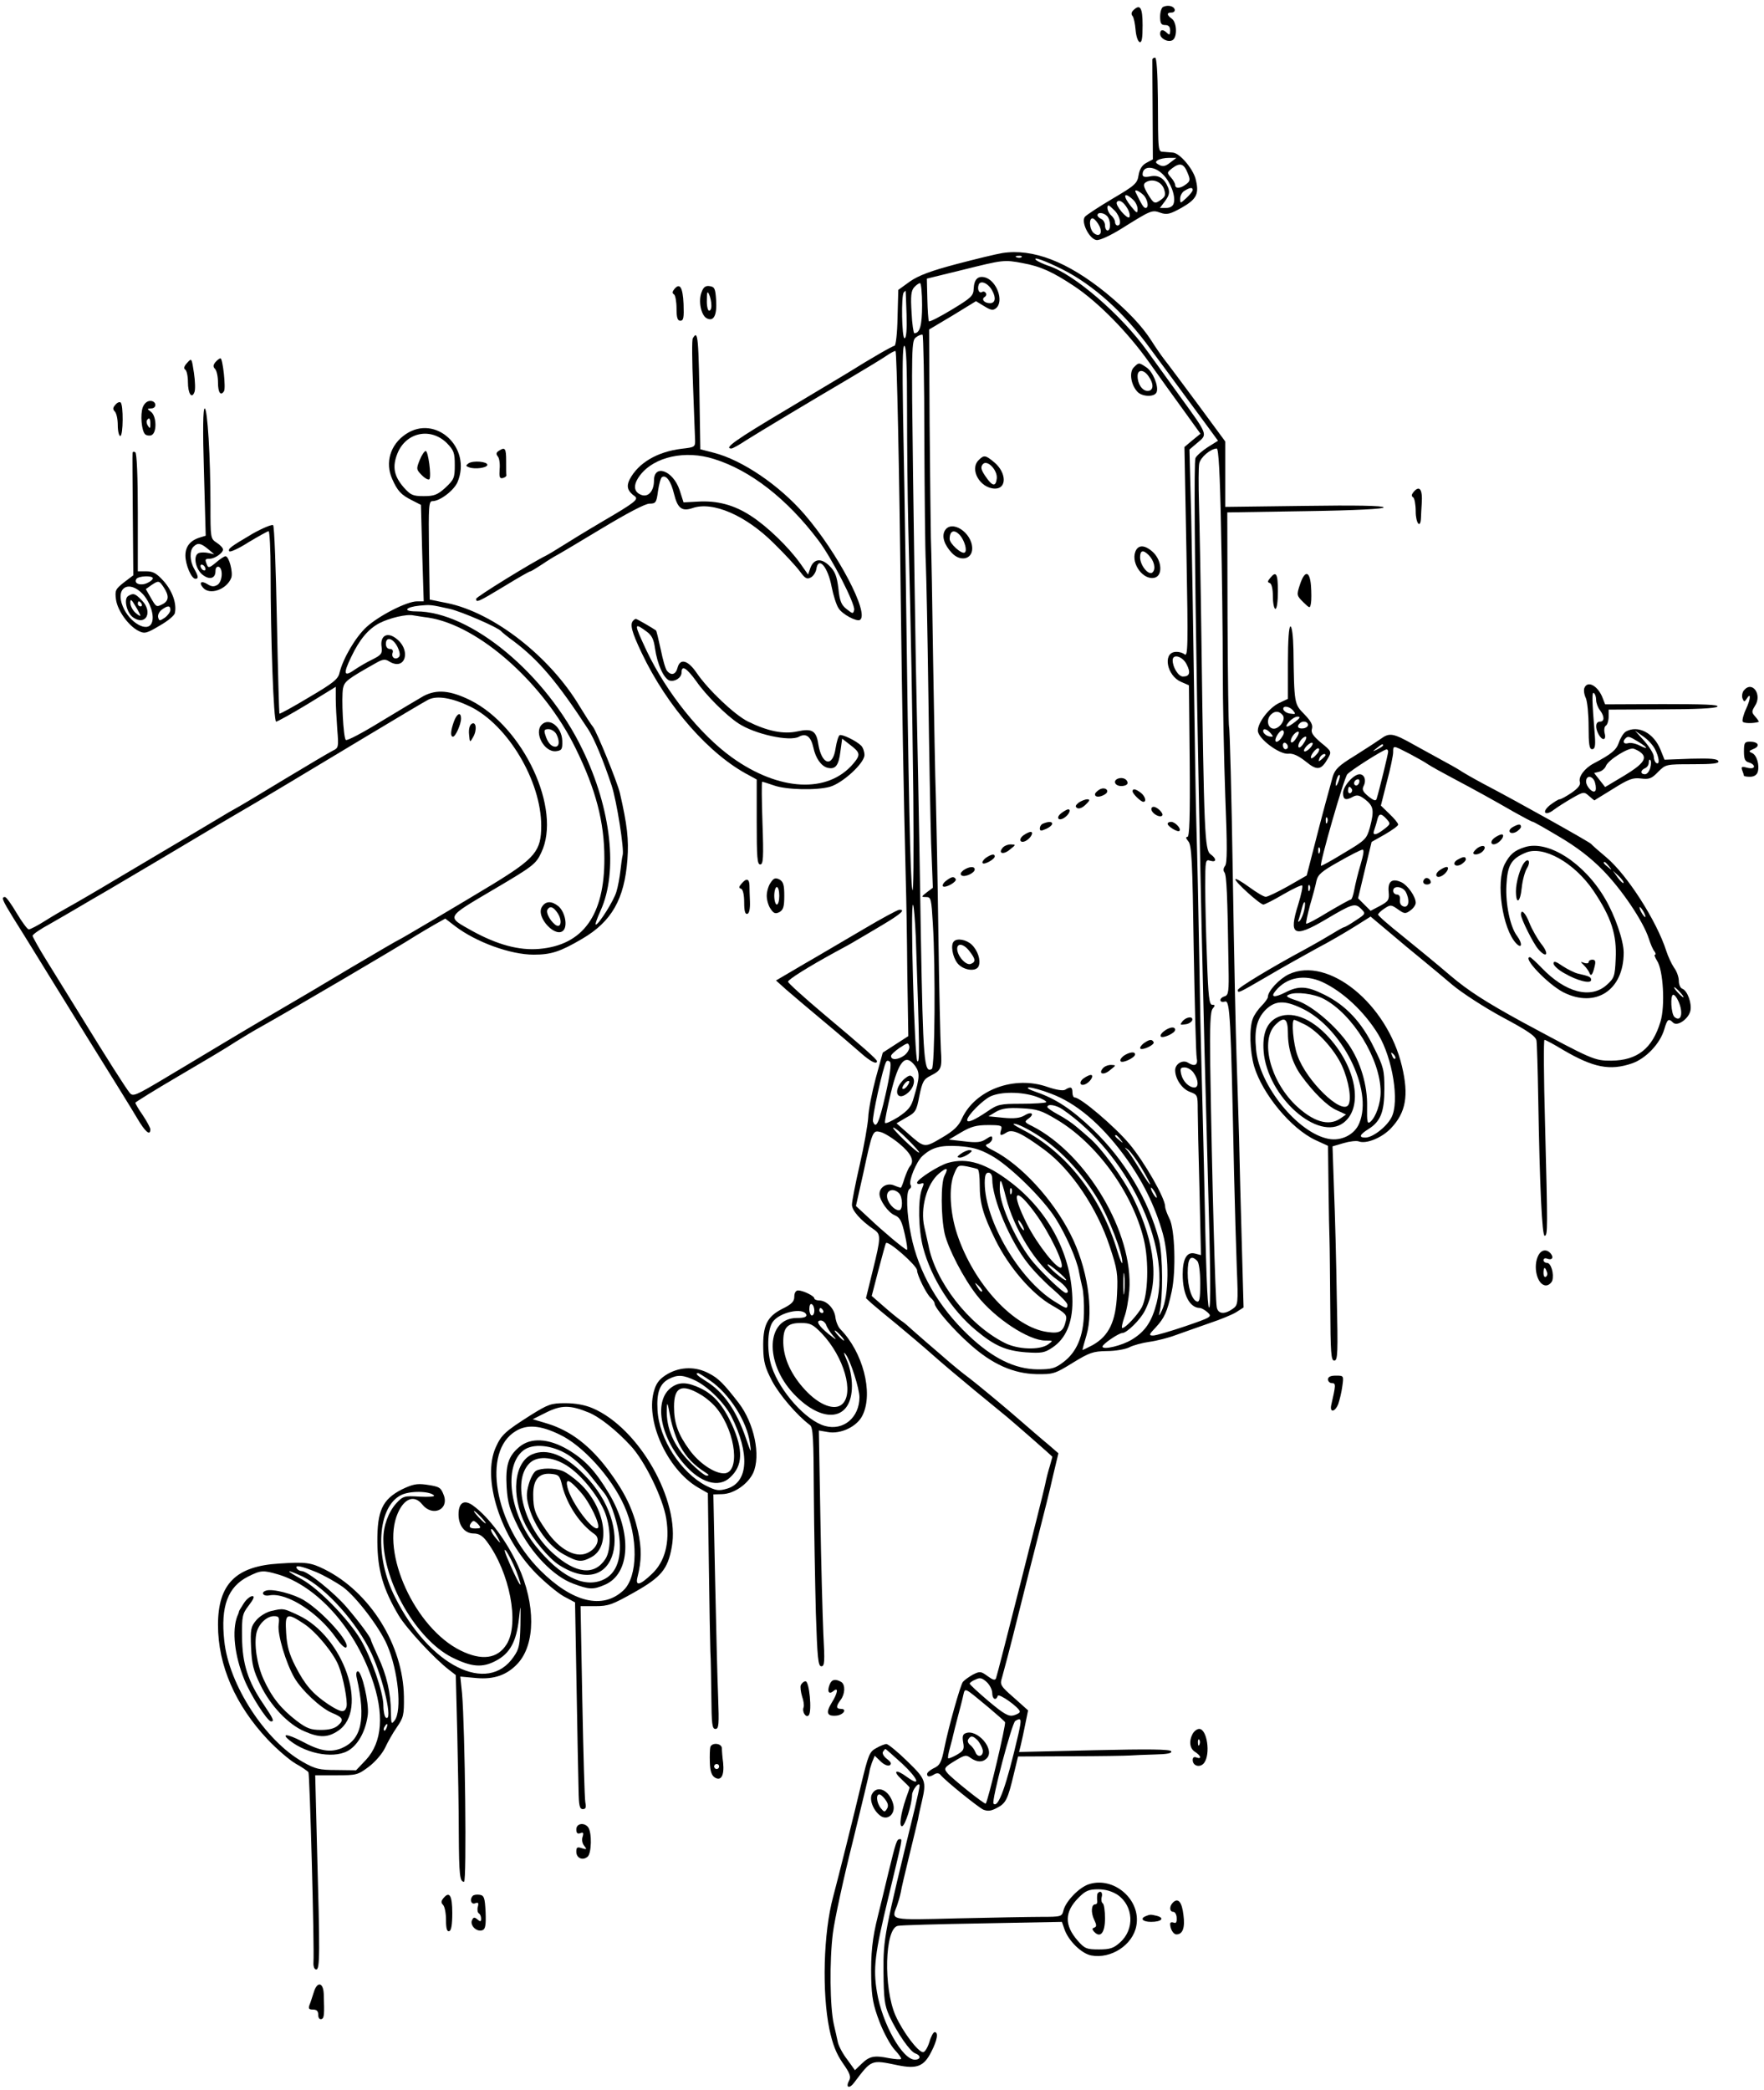 <?xml version="1.0" standalone="no"?>
<!DOCTYPE svg PUBLIC "-//W3C//DTD SVG 20010904//EN"
 "http://www.w3.org/TR/2001/REC-SVG-20010904/DTD/svg10.dtd">
<svg version="1.0" xmlns="http://www.w3.org/2000/svg"
 width="704pt" height="834pt" viewBox="0 0 704 834"
 preserveAspectRatio="xMidYMid meet">
<g transform="translate(0,834) scale(0.1,-0.1)"
fill="#000000" stroke="none">
<path d="M4643 8313 c-7 -2 -13 -20 -13 -39 0 -27 4 -34 20 -34 14 0 20 -7 20
-22 0 -17 -3 -19 -12 -10 -16 16 -28 15 -28 -3 0 -19 32 -36 50 -25 19 12 17
70 -3 85 -21 15 -22 25 -1 25 9 0 14 6 12 13 -5 13 -26 18 -45 10z"/>
<path d="M4522 8298 c-7 -7 -8 -16 -2 -22 5 -6 10 -31 12 -55 2 -25 9 -46 16
-49 9 -3 12 15 12 67 0 72 -10 87 -38 59z"/>
<path d="M4599 8103 c0 -5 0 -96 1 -203 l1 -196 -26 -14 c-17 -9 -27 -25 -31
-49 -5 -33 -14 -41 -104 -94 -54 -32 -104 -65 -110 -72 -17 -20 17 -89 46 -93
12 -2 54 17 99 45 120 75 122 76 156 64 26 -9 38 -6 85 20 61 35 71 56 55 117
-12 41 -63 101 -90 103 -9 1 -25 2 -36 3 -24 1 -23 -6 -24 214 -1 101 -5 162
-11 162 -5 0 -10 -3 -11 -7z m71 -412 c-19 -15 -29 -17 -44 -9 -15 8 -16 12
-5 19 8 5 28 9 44 9 l30 0 -25 -19z m70 -42 c11 -26 10 -32 -6 -44 -23 -18
-44 -19 -44 -3 0 6 -8 20 -17 30 -17 19 -16 20 7 38 30 22 45 17 60 -21z m-97
-7 c30 -31 50 -87 41 -114 -3 -11 -15 -18 -30 -18 l-25 0 21 28 c16 22 19 34
12 53 -15 38 -38 52 -72 45 -21 -4 -30 -2 -30 8 0 36 48 35 83 -2z m2 -55 c8
-24 6 -31 -10 -43 -27 -20 -30 -18 -55 23 -17 29 -18 38 -8 45 26 17 62 4 73
-25z m115 -5 c0 -5 -11 -19 -25 -32 -25 -23 -25 -23 -25 -2 0 11 8 26 18 31
21 13 32 14 32 3z m-198 -19 c18 -16 25 -53 10 -53 -8 0 -16 14 -40 63 -6 13
11 7 30 -10z m-40 -20 c10 -9 18 -26 18 -37 0 -19 -3 -18 -25 9 -36 44 -31 63
7 28z m-22 -36 c8 -14 11 -29 7 -34 -9 -9 -57 48 -50 60 8 13 27 2 43 -26z
m-50 -9 c21 -23 27 -58 10 -58 -5 0 -10 6 -10 14 0 7 -7 19 -15 26 -14 11 -21
40 -10 40 2 0 13 -10 25 -22z m-32 -20 c15 -15 16 -58 2 -58 -5 0 -10 9 -10
20 0 11 -7 23 -15 26 -8 4 -15 10 -15 15 0 13 24 11 38 -3z m-31 -39 c15 -29
1 -48 -22 -29 -18 15 -21 64 -2 58 6 -3 17 -15 24 -29z"/>
<path d="M4000 7330 c-25 -4 -107 -24 -183 -44 -102 -27 -150 -45 -185 -69
l-47 -34 -3 -111 c-1 -62 -7 -112 -12 -112 -7 0 -94 -50 -190 -110 -8 -5 -117
-70 -242 -145 -202 -120 -251 -155 -219 -155 5 0 32 15 59 33 52 33 259 157
422 253 52 31 112 67 133 81 20 14 39 24 41 22 5 -6 15 -468 21 -999 5 -406
11 -754 20 -1115 2 -66 5 -232 6 -370 l4 -250 -51 -33 -51 -33 -28 -102 c-15
-56 -29 -127 -30 -157 -2 -30 -17 -116 -34 -189 -17 -74 -31 -146 -31 -159 0
-23 34 -62 88 -99 28 -19 28 -31 -5 -164 l-27 -110 24 -22 c14 -12 59 -50 100
-83 41 -34 105 -88 141 -120 37 -33 113 -97 170 -144 57 -47 115 -94 128 -105
30 -25 181 -157 181 -159 0 -1 -5 -17 -10 -36 -6 -19 -15 -53 -19 -75 -10 -47
-189 -754 -196 -773 -4 -9 -12 -7 -34 9 -26 19 -30 20 -58 6 -16 -9 -34 -22
-40 -29 -10 -12 -57 -179 -74 -263 -12 -60 -18 -71 -45 -83 -13 -7 -24 -16
-24 -22 0 -12 10 -13 29 -1 10 6 19 5 25 -3 20 -24 148 -127 170 -138 18 -7
31 -6 55 7 35 18 43 33 67 135 l17 70 211 1 c116 0 222 2 236 3 14 1 58 3 98
4 50 1 71 5 66 13 -5 8 -91 9 -307 4 l-300 -7 7 28 c4 16 12 54 18 84 l11 54
-57 51 c-54 47 -56 52 -47 80 5 17 33 122 61 235 28 113 67 266 86 340 19 74
45 177 56 228 l22 92 -38 33 c-21 17 -88 75 -148 127 -61 52 -136 114 -167
138 -31 23 -67 53 -81 65 -14 12 -56 49 -95 82 -38 33 -72 63 -75 66 -3 3 -14
12 -26 20 -11 8 -42 33 -68 56 l-47 41 27 104 c15 56 28 105 30 107 9 11 124
-90 124 -109 0 -19 38 -96 55 -110 8 -7 15 -17 15 -22 0 -18 75 -105 141 -163
89 -80 174 -117 265 -119 67 -1 74 1 145 45 67 41 81 46 136 47 34 0 74 7 90
15 15 8 52 18 81 22 29 4 76 16 105 27 29 10 89 32 133 47 45 15 94 35 109 45
l28 18 -7 252 c-4 138 -9 330 -11 426 -3 96 -7 240 -10 320 -3 80 -10 408 -15
728 -5 321 -12 587 -15 591 -2 4 -5 199 -6 432 l-1 424 314 5 c201 3 312 9
310 15 -1 7 -112 9 -317 6 l-315 -4 0 131 0 130 -109 148 c-61 82 -121 163
-134 179 -13 17 -36 50 -51 74 -38 60 -98 123 -182 192 -154 125 -292 178
-414 159z m77 -16 c-3 -3 -12 -4 -19 -1 -8 3 -5 6 6 6 11 1 17 -2 13 -5z m163
-49 c123 -62 246 -172 351 -317 41 -55 101 -137 134 -182 33 -45 77 -104 98
-133 l38 -52 -40 -25 c-22 -14 -45 -34 -50 -44 -13 -25 14 -1610 49 -2849 11
-385 13 -549 5 -541 -7 7 -12 150 -20 553 -4 165 -8 350 -10 410 -2 61 -6 259
-9 440 -3 182 -8 411 -11 510 -3 99 -7 360 -10 580 -3 220 -8 519 -11 666 l-7
265 33 28 c40 33 41 30 -70 183 -41 57 -100 138 -130 180 -104 146 -295 311
-398 343 -20 7 -41 17 -47 22 -16 16 33 -1 105 -37z m-159 25 c72 -13 120 -35
206 -92 96 -64 214 -184 299 -304 39 -55 101 -141 138 -192 l67 -93 -32 -26
-32 -27 8 -420 c7 -380 6 -419 -8 -407 -9 7 -26 11 -39 9 -48 -7 -30 -95 25
-119 l32 -14 3 -302 c2 -226 -1 -303 -9 -303 -8 0 -6 -6 3 -17 14 -15 17 -78
22 -428 4 -225 9 -422 12 -437 6 -29 -8 -36 -35 -19 -21 13 -51 -5 -51 -30 0
-35 28 -76 60 -87 29 -11 30 -13 30 -69 0 -32 3 -176 7 -320 l6 -262 -23 6
c-33 9 -50 -20 -50 -83 0 -79 27 -133 68 -134 7 0 21 -8 32 -18 18 -17 15 -19
-90 -55 -59 -20 -117 -37 -128 -37 -18 0 -17 4 10 32 35 38 46 61 64 143 18
82 13 250 -9 292 -9 18 -17 39 -17 48 0 33 -82 177 -143 250 -58 69 -194 185
-218 185 -5 0 -9 9 -9 20 0 22 -7 25 -29 11 -8 -5 -35 -1 -70 11 -133 47 -289
-11 -342 -126 -13 -30 -33 -49 -81 -77 -70 -41 -68 -41 -137 20 l-43 38 39 23
c37 20 41 27 52 86 12 57 17 67 45 81 43 22 46 29 41 103 -2 36 -7 245 -10
465 -3 220 -8 463 -10 540 -3 77 -7 325 -11 550 -3 226 -7 446 -9 490 -1 44
-3 249 -5 455 l-2 375 94 56 93 57 33 -20 c26 -16 35 -18 47 -8 33 27 3 110
-44 123 -28 7 -43 -7 -45 -44 -1 -30 -9 -37 -88 -85 -48 -29 -89 -50 -91 -46
-2 4 -5 44 -6 88 l-2 82 143 35 c161 40 165 41 239 27z m-121 -110 c16 -29 12
-50 -9 -50 -23 0 -36 16 -21 25 6 4 8 11 4 16 -3 5 -9 7 -14 4 -12 -8 -21 10
-14 29 7 19 38 6 54 -24z m-280 -58 c0 -81 -9 -112 -31 -112 -3 0 -9 37 -11
83 -4 65 -2 86 10 100 8 9 19 17 24 17 4 0 8 -40 8 -88z m-62 -37 c2 -60 -1
-95 -8 -95 -11 0 -14 172 -3 183 3 4 7 7 7 7 1 0 2 -43 4 -95z m71 -493 c1
-224 3 -450 6 -502 2 -52 7 -284 10 -515 3 -231 8 -500 11 -599 l7 -179 -24
-18 c-23 -18 -23 -19 -3 -19 20 0 21 -7 27 -107 11 -178 8 -571 -4 -579 -31
-19 -35 31 -44 536 -7 455 -15 850 -20 1085 -2 110 -7 444 -11 743 -7 524 -6
543 12 556 10 8 22 12 26 10 3 -2 7 -187 7 -412z m-69 116 c0 -139 2 -352 5
-473 12 -477 15 -666 20 -1070 2 -240 1 -401 -4 -375 -8 43 -15 373 -26 1240
-3 212 -8 508 -11 658 -3 188 -2 272 5 272 8 0 11 -82 11 -252z m1253 -475 c4
-174 7 -427 7 -562 0 -135 5 -365 10 -509 8 -200 8 -267 -1 -278 -7 -9 -8 -19
-2 -26 8 -12 12 -86 16 -376 2 -99 0 -113 -15 -118 -24 -7 -23 -28 1 -21 20 5
23 -57 36 -683 3 -129 8 -301 11 -381 6 -145 5 -147 -17 -163 -33 -23 -58 -20
-63 7 -6 30 -19 519 -26 964 -2 160 0 216 10 228 10 12 10 15 -2 15 -12 0 -16
32 -21 182 -4 99 -7 230 -7 290 0 105 1 109 20 103 26 -8 26 8 1 26 -23 16
-26 89 -36 844 -3 237 -8 488 -10 559 -2 71 -2 141 1 156 5 25 45 59 70 60 7
0 13 -99 17 -317z m-138 -543 c18 -34 13 -50 -14 -50 -18 0 -41 37 -41 65 0
27 39 16 55 -15z m-1080 -1091 c15 -434 16 -504 6 -494 -11 11 -29 634 -17
624 3 -3 8 -62 11 -130z m-46 -471 c-25 -18 -52 -20 -53 -3 -1 5 15 20 34 33
32 21 35 22 39 6 2 -10 -7 -26 -20 -36z m-75 -157 c-26 -114 -38 -139 -50
-107 -5 13 40 219 53 239 3 5 9 5 15 -1 6 -6 0 -52 -18 -131z m119 114 c18
-26 18 -45 -6 -125 -10 -37 -22 -51 -62 -78 -28 -17 -51 -28 -53 -23 -2 5 9
58 23 118 32 132 59 161 98 108z m1111 -27 c19 -27 21 -58 3 -58 -22 0 -46 24
-53 53 -5 23 -3 27 14 27 12 0 28 -10 36 -22z m-569 -83 c99 -37 196 -118 289
-243 75 -101 126 -205 157 -316 26 -96 24 -247 -4 -306 -10 -21 -14 -25 -10
-10 15 56 14 229 -1 290 -41 159 -138 321 -264 442 -85 81 -148 123 -227 150
-29 10 -41 17 -28 18 13 0 52 -11 88 -25z m-61 -11 c26 -9 44 -19 41 -23 -4
-3 -48 -6 -98 -6 -86 0 -95 -2 -137 -31 -52 -35 -80 -47 -80 -34 0 18 63 81
94 95 43 19 123 18 180 -1z m106 -51 c258 -177 435 -541 376 -773 -19 -74 -45
-113 -97 -145 -39 -25 -119 -44 -119 -29 0 10 65 54 79 54 18 0 72 53 90 89
58 113 42 269 -45 447 -41 83 -130 205 -179 245 -11 10 -33 29 -50 43 -16 14
-49 36 -72 48 -24 13 -43 26 -43 30 0 14 35 8 60 -9z m-23 -41 c159 -94 303
-292 348 -479 21 -88 17 -221 -8 -270 -17 -31 -65 -83 -78 -83 -4 0 0 19 8 43
9 23 17 71 20 107 17 228 -169 543 -386 655 -33 16 -34 18 -16 31 26 19 11 30
-17 12 -17 -10 -40 -13 -83 -9 l-60 6 30 18 c23 13 46 17 102 14 62 -3 80 -9
140 -45z m-64 -70 c86 -57 168 -147 229 -249 44 -74 99 -216 97 -252 0 -9 -9
11 -19 44 -65 218 -204 397 -378 486 -38 20 -47 27 -27 23 17 -4 61 -27 98
-52z m-158 28 c-7 -23 -2 -25 23 -9 23 14 60 -3 152 -71 105 -78 209 -232 259
-385 30 -90 33 -109 29 -190 -5 -109 -32 -166 -97 -203 -23 -12 -41 -21 -41
-19 0 2 7 28 16 58 30 101 3 273 -64 404 -71 140 -198 277 -307 333 -32 16
-37 22 -22 27 9 4 17 14 17 21 0 12 -4 12 -25 -2 -19 -13 -37 -15 -86 -9 l-62
7 49 29 c39 23 61 29 107 29 54 0 58 -2 52 -20z m-370 -40 c27 -27 47 -50 43
-50 -10 0 -113 99 -103 100 6 0 33 -22 60 -50z m-35 -15 c47 -39 61 -69 41
-90 -5 -6 -14 -27 -21 -47 -6 -21 -13 -38 -15 -38 -2 0 -15 4 -29 10 -27 10
-56 -8 -56 -35 0 -25 35 -75 61 -85 21 -9 28 -23 40 -76 8 -35 12 -63 8 -62
-13 5 -94 73 -148 124 l-55 51 29 129 c37 173 38 174 70 166 15 -4 49 -25 75
-47z m881 18 c13 -16 12 -17 -3 -4 -17 13 -22 21 -14 21 2 0 10 -8 17 -17z
m-516 -64 c72 -39 207 -171 258 -252 40 -63 85 -164 93 -212 3 -16 9 -44 13
-61 5 -17 8 -64 7 -105 -2 -92 -29 -155 -82 -195 -33 -25 -46 -29 -103 -29
-91 1 -179 44 -276 136 -120 114 -199 251 -229 399 -18 86 -21 176 -6 185 6 4
8 11 4 16 -9 15 23 93 47 115 38 35 72 44 144 40 55 -4 83 -11 130 -37z m600
-49 c19 -32 35 -62 35 -66 0 -5 -16 18 -36 51 -20 33 -43 69 -52 80 -16 18
-16 19 1 6 9 -7 33 -39 52 -71z m55 -100 c6 -11 8 -20 6 -20 -3 0 -10 9 -16
20 -6 11 -8 20 -6 20 3 0 10 -9 16 -20z m-1022 -2 c15 -15 16 -68 0 -68 -20 0
-48 32 -48 57 0 25 27 32 48 11z m1190 -270 c7 -7 12 -43 12 -90 0 -63 -3 -76
-14 -72 -20 8 -36 58 -36 114 0 59 12 74 38 48z m-291 -125 c-2 -21 -4 -6 -4
32 0 39 2 55 4 38 2 -18 2 -50 0 -70z m-527 -1600 c0 -24 15 -32 22 -11 4 12
88 -48 88 -63 0 -5 -11 -11 -25 -15 -20 -5 -38 5 -100 57 -41 35 -75 66 -75
70 0 3 10 11 23 16 18 9 26 7 45 -10 12 -11 22 -31 22 -44z m-15 -57 c33 -28
63 -54 66 -59 5 -7 -67 -312 -77 -325 -3 -5 -135 100 -153 122 -16 19 -13 23
39 54 31 18 37 19 54 6 26 -18 50 -18 66 1 30 36 -41 116 -86 98 -12 -4 -14
-14 -10 -37 5 -27 2 -33 -25 -49 -18 -10 -33 -16 -35 -14 -2 2 1 20 7 41 6 21
12 46 14 55 2 9 10 41 18 71 8 30 18 68 21 83 8 33 2 35 101 -47z m119 -108
c-48 -207 -80 -296 -99 -276 -9 9 73 321 87 330 25 15 26 8 12 -54z m-161 -25
c8 -10 17 -27 19 -37 4 -25 -20 -33 -29 -9 -4 10 -13 23 -21 29 -8 6 -12 16
-8 22 10 17 20 15 39 -5z"/>
<path d="M4525 6874 c-19 -19 -12 -68 13 -96 18 -22 70 -24 78 -3 9 23 -15 82
-41 99 -30 20 -30 20 -50 0z m59 -36 c22 -31 20 -58 -4 -58 -21 0 -40 27 -40
59 0 28 25 27 44 -1z"/>
<path d="M3906 6504 c-38 -37 5 -113 65 -114 48 0 46 64 -3 105 -35 29 -41 30
-62 9z m72 -74 c-4 -34 -18 -31 -45 9 -18 26 -20 37 -11 48 17 21 60 -23 56
-57z"/>
<path d="M3770 6221 c-12 -23 -1 -56 29 -88 34 -36 81 -25 81 18 0 64 -84 118
-110 70z m62 -18 c18 -22 29 -61 18 -68 -12 -8 -60 35 -60 54 0 34 19 40 42
14z"/>
<path d="M4531 6138 c-18 -49 34 -117 79 -103 30 10 27 65 -6 99 -33 32 -62
34 -73 4z m53 -13 c22 -22 30 -55 16 -69 -15 -15 -50 27 -50 60 0 28 12 31 34
9z"/>
<path d="M4463 5233 c-23 -8 -14 -30 12 -30 14 0 25 5 25 12 0 15 -19 24 -37
18z"/>
<path d="M4388 5189 c-10 -6 -18 -14 -18 -19 0 -13 21 -12 40 0 22 14 0 32
-22 19z"/>
<path d="M4520 5182 c0 -10 33 -42 43 -42 14 0 7 23 -10 36 -21 16 -33 18 -33
6z"/>
<path d="M4305 5137 c-13 -11 -15 -16 -6 -22 8 -4 21 1 34 14 17 16 18 21 6
21 -8 0 -23 -6 -34 -13z"/>
<path d="M4596 5106 c6 -16 34 -30 42 -21 8 7 -19 35 -34 35 -7 0 -11 -6 -8
-14z"/>
<path d="M4236 5095 c-23 -17 -13 -34 11 -19 19 12 29 34 16 34 -4 0 -17 -7
-27 -15z"/>
<path d="M4163 5053 c-7 -2 -13 -11 -13 -19 0 -11 5 -11 25 -2 39 18 28 38
-12 21z"/>
<path d="M4660 5052 c0 -10 41 -35 47 -28 9 8 -17 36 -33 36 -8 0 -14 -3 -14
-8z"/>
<path d="M4084 5006 c-22 -17 -11 -35 13 -20 19 12 29 34 16 34 -5 0 -18 -6
-29 -14z"/>
<path d="M4001 4956 c-19 -23 5 -28 30 -6 24 19 24 19 3 20 -12 0 -27 -6 -33
-14z"/>
<path d="M3934 4916 c-10 -8 -16 -17 -12 -21 7 -7 48 16 48 27 0 12 -14 9 -36
-6z"/>
<path d="M3845 4867 c-12 -10 -14 -16 -7 -21 13 -8 52 10 52 24 0 14 -23 12
-45 -3z"/>
<path d="M3776 4825 c-11 -8 -16 -18 -13 -22 9 -9 58 18 51 29 -7 11 -16 10
-38 -7z"/>
<path d="M3807 4583 c-14 -13 -6 -61 14 -87 23 -29 76 -36 85 -11 9 23 -4 62
-28 85 -21 20 -58 27 -71 13z m62 -39 c25 -32 26 -43 5 -51 -19 -7 -53 31 -54
60 0 25 26 21 49 -9z"/>
<path d="M4719 4264 c-11 -14 -10 -15 11 -12 13 1 25 9 28 16 5 17 -23 15 -39
-4z"/>
<path d="M4646 4225 c-11 -8 -17 -18 -13 -22 9 -8 57 14 57 27 0 14 -22 12
-44 -5z"/>
<path d="M4564 4176 c-10 -8 -16 -17 -13 -21 9 -8 59 16 53 26 -7 13 -17 11
-40 -5z"/>
<path d="M4484 4126 c-10 -8 -16 -18 -11 -22 8 -8 57 15 57 28 0 13 -24 9 -46
-6z"/>
<path d="M4401 4076 c-19 -23 5 -28 30 -6 24 19 24 19 3 20 -12 0 -27 -6 -33
-14z"/>
<path d="M4324 4036 c-22 -17 -11 -35 13 -20 19 12 29 34 16 34 -5 0 -18 -6
-29 -14z"/>
<path d="M3602 4027 c-41 -44 -19 -86 24 -46 25 23 29 59 8 66 -5 2 -20 -7
-32 -20z m18 -22 c-7 -9 -15 -13 -18 -10 -3 2 1 11 8 20 7 9 15 13 18 10 3 -2
-1 -11 -8 -20z"/>
<path d="M3834 3735 c-15 -11 -16 -14 -3 -15 8 0 24 7 35 15 15 11 16 14 3 15
-8 0 -24 -7 -35 -15z"/>
<path d="M3783 3699 c-38 -11 -123 -66 -123 -79 0 -5 7 -7 15 -4 13 5 14 2 4
-22 -16 -43 -14 -161 5 -233 33 -123 113 -249 212 -331 73 -61 119 -81 199
-87 62 -4 74 -2 105 19 53 35 80 98 80 183 -1 182 -91 357 -244 475 -101 78
-176 101 -253 79z m119 -25 c5 -3 8 -31 8 -62 0 -74 13 -119 62 -219 54 -110
147 -218 227 -263 54 -31 60 -38 55 -60 -10 -44 -24 -53 -73 -46 -135 18 -295
192 -361 390 -29 87 -34 188 -13 239 15 37 17 38 52 32 20 -4 39 -9 43 -11z
m-132 -25 c-16 -28 -15 -164 0 -232 14 -60 76 -180 129 -247 71 -91 206 -180
273 -180 32 0 32 0 10 -16 -34 -23 -121 -20 -173 7 -143 72 -277 245 -304 391
-3 13 -10 44 -16 71 -17 74 9 172 59 214 31 26 38 23 22 -8z m190 -15 c0 -78
70 -245 142 -336 24 -31 70 -78 101 -104 31 -27 57 -54 57 -61 0 -18 -4 -17
-53 14 -140 88 -276 320 -277 471 0 31 4 42 15 42 9 0 15 -10 15 -26z m55 -74
c32 -126 122 -270 205 -328 34 -23 53 -52 34 -52 -11 0 -86 71 -130 122 -64
76 -134 227 -134 291 0 52 5 46 25 -33z m22 18 c-3 -8 -6 -5 -6 6 -1 11 2 17
5 13 3 -3 4 -12 1 -19z m96 -82 c56 -77 116 -201 103 -214 -14 -13 -96 91
-137 172 -67 134 -49 156 34 42z m-53 -46 c6 -11 8 -20 6 -20 -3 0 -10 9 -16
20 -6 11 -8 20 -6 20 3 0 10 -9 16 -20z m175 -219 c-6 -5 -73 52 -74 62 -1 5
17 -7 38 -25 22 -18 38 -35 36 -37z m-336 -45 c-3 -3 -11 5 -18 17 -13 21 -12
21 5 5 10 -10 16 -20 13 -22z"/>
<path d="M2691 7186 c-8 -10 -9 -16 -1 -21 5 -3 10 -28 10 -56 0 -37 4 -49 15
-49 13 0 15 12 13 67 -3 67 -15 86 -37 59z"/>
<path d="M2800 7174 c-14 -35 -2 -92 20 -104 28 -15 42 11 38 72 -3 46 -6 53
-25 56 -17 3 -26 -4 -33 -24z m39 -51 c1 -13 -3 -23 -9 -23 -5 0 -10 19 -9 43
0 32 2 37 9 22 5 -11 9 -30 9 -42z"/>
<path d="M2765 6990 c-4 -6 -3 -92 1 -193 4 -100 7 -195 8 -212 1 -29 -1 -30
-54 -36 -97 -12 -172 -56 -207 -122 -14 -28 -9 -47 21 -68 15 -12 -1 -25 -126
-98 -68 -40 -143 -86 -168 -102 -25 -16 -52 -32 -60 -36 -54 -26 -280 -165
-280 -173 0 -16 8 -13 112 50 54 33 101 60 105 60 3 0 24 13 47 28 22 15 48
31 56 35 8 4 89 52 180 107 103 62 175 100 192 100 25 0 28 4 34 50 4 28 11
53 16 56 17 10 36 -17 48 -67 14 -57 31 -71 73 -57 81 29 214 -29 326 -141 43
-42 89 -92 103 -111 22 -30 29 -33 45 -24 10 6 19 21 21 33 8 53 46 9 61 -71
7 -35 19 -73 28 -86 15 -24 72 -54 85 -46 39 25 -89 268 -221 421 -101 117
-249 217 -362 246 l-54 14 -2 124 c-5 332 -7 354 -28 319z m85 -482 c145 -45
291 -159 415 -323 55 -72 148 -255 144 -279 -4 -17 -6 -16 -30 3 -21 16 -28
32 -33 82 -6 49 -13 68 -35 90 -33 33 -63 30 -77 -8 l-9 -26 -31 44 c-48 67
-132 148 -197 190 -67 44 -135 62 -213 57 l-56 -3 -16 50 c-26 77 -102 105
-102 37 0 -40 -21 -66 -48 -58 -34 11 -37 41 -7 80 56 73 180 101 295 64z"/>
<path d="M747 6892 c-12 -13 -15 -22 -8 -27 6 -3 11 -26 11 -50 0 -45 15 -69
26 -40 4 9 3 44 -2 77 -9 59 -9 60 -27 40z"/>
<path d="M860 6895 c-10 -12 -10 -19 -2 -27 7 -7 12 -31 12 -55 0 -40 11 -55
24 -34 8 12 -5 131 -14 131 -4 0 -13 -7 -20 -15z"/>
<path d="M460 6724 c-10 -11 -10 -18 -2 -26 7 -7 12 -31 12 -55 0 -24 5 -43
10 -43 12 0 13 127 1 134 -5 3 -14 -1 -21 -10z"/>
<path d="M570 6715 c-11 -29 -5 -94 9 -108 5 -5 17 -7 25 -4 23 9 21 76 -1 93
-17 13 -17 13 0 14 24 0 22 30 -3 30 -13 0 -24 -10 -30 -25z m30 -67 c0 -18
-2 -20 -9 -8 -6 8 -7 18 -5 22 9 14 14 9 14 -14z"/>
<path d="M814 6456 l7 -254 -23 -7 c-39 -12 -58 -36 -58 -72 0 -37 24 -93 40
-93 13 0 12 10 -5 40 -18 31 -19 72 -3 88 17 17 29 15 58 -9 l25 -21 -23 5
c-13 3 -30 3 -38 0 -23 -8 -16 -57 10 -83 29 -26 56 -21 56 11 0 12 5 19 13
17 18 -7 15 -59 -5 -72 -13 -8 -23 -8 -39 2 -25 16 -37 8 -19 -13 26 -32 95
-8 113 39 8 21 -9 86 -23 86 -5 0 -22 -11 -38 -25 -25 -21 -31 -23 -36 -9 -9
22 -8 24 12 24 20 1 52 23 52 37 0 6 -11 18 -25 27 -25 16 -25 19 -25 149 0
195 -12 387 -23 387 -7 0 -8 -87 -3 -254z m6 -387 c0 -6 -4 -7 -10 -4 -5 3
-10 11 -10 16 0 6 5 7 10 4 6 -3 10 -11 10 -16z"/>
<path d="M1619 6607 c-61 -41 -83 -113 -54 -178 21 -48 36 -64 78 -85 l37 -19
5 -192 6 -193 -27 0 c-40 0 -152 -57 -202 -103 -44 -41 -93 -125 -107 -182 -5
-25 -25 -41 -122 -98 -63 -38 -116 -67 -118 -65 -1 2 -6 170 -10 373 -4 204
-10 374 -15 379 -4 4 -41 -11 -82 -34 -88 -52 -99 -60 -93 -70 3 -5 38 11 77
36 40 24 76 44 80 44 4 0 8 -73 8 -162 0 -263 12 -598 22 -598 5 0 61 31 124
69 l114 70 0 -48 c0 -26 3 -81 6 -122 6 -71 5 -74 -18 -85 -12 -6 -97 -56
-188 -111 -91 -55 -180 -109 -199 -119 -18 -10 -41 -23 -50 -29 -16 -10 -121
-72 -421 -250 -85 -51 -173 -102 -195 -114 -22 -12 -65 -37 -95 -56 -30 -19
-59 -34 -65 -34 -5 -1 -27 29 -48 64 -21 36 -42 65 -47 65 -16 0 -11 -12 34
-85 24 -38 63 -101 87 -140 23 -38 117 -189 207 -335 91 -146 181 -291 199
-322 32 -55 53 -73 53 -45 0 6 -14 32 -30 56 -17 24 -30 47 -30 50 1 3 78 51
172 106 94 55 197 116 228 137 32 20 77 47 101 60 130 73 546 317 619 364 19
12 54 32 76 45 l41 23 39 -30 c84 -64 221 -114 314 -114 70 0 106 12 193 63
118 69 169 158 181 317 6 79 -1 139 -30 265 -10 43 -93 247 -108 265 -7 8 -30
44 -52 80 -119 200 -344 375 -529 413 l-70 14 -3 196 c-2 178 -1 197 14 197
30 0 86 43 100 76 58 138 -88 272 -207 191z m165 -36 c27 -28 31 -38 31 -87 0
-51 -3 -58 -37 -90 -32 -29 -45 -34 -87 -34 -43 0 -52 4 -79 34 -40 46 -47 83
-26 136 34 85 133 106 198 41z m11 -661 c45 -10 193 -74 205 -89 3 -4 25 -22
50 -40 101 -76 175 -164 297 -351 25 -38 62 -128 94 -225 20 -60 51 -256 44
-278 -2 -7 -6 -34 -9 -62 -3 -27 -10 -65 -16 -84 -10 -35 -70 -130 -82 -131
-4 0 5 25 19 56 70 154 43 405 -72 642 -145 302 -446 552 -664 552 -55 0 -44
17 14 23 43 4 43 4 120 -13z m-85 -35 c201 -31 461 -262 588 -523 80 -163 114
-293 114 -437 1 -227 -85 -347 -260 -362 -81 -7 -168 17 -268 72 -103 58 -107
51 84 164 160 94 171 103 192 148 83 172 -70 501 -282 608 -81 40 -135 45
-188 17 -19 -11 -95 -56 -169 -101 -73 -45 -137 -79 -141 -74 -10 10 -18 170
-11 206 6 28 16 36 135 103 23 13 34 14 48 5 68 -43 92 50 23 95 -33 22 -59 4
-52 -39 3 -25 -1 -31 -37 -49 -23 -11 -53 -29 -68 -39 -46 -33 -50 -20 -16 50
33 69 67 110 112 134 41 21 109 37 136 31 8 -1 35 -6 60 -9z m-124 -116 c10
-21 12 -35 6 -41 -14 -14 -32 -1 -25 17 3 9 -1 15 -11 15 -9 0 -16 8 -16 20 0
31 28 24 46 -11z m291 -239 c150 -74 283 -297 283 -476 0 -100 -24 -129 -192
-232 -110 -67 -372 -222 -375 -222 -2 0 -88 -50 -191 -111 -103 -62 -227 -135
-277 -164 -147 -86 -157 -92 -472 -281 -111 -66 -122 -71 -135 -56 -17 21 -89
134 -194 305 -44 71 -105 170 -136 220 -32 51 -57 97 -58 102 0 6 31 27 68 47
37 21 85 49 107 62 22 13 78 46 125 73 82 48 279 165 445 264 44 26 112 66
150 88 81 48 116 69 427 256 128 77 244 146 258 153 35 17 94 7 167 -28z"/>
<path d="M1675 6504 c-14 -35 -14 -38 9 -61 13 -13 27 -20 30 -15 8 13 -5 112
-15 112 -5 0 -16 -16 -24 -36z"/>
<path d="M2162 5448 c-32 -32 10 -111 57 -106 23 3 26 7 25 42 -2 55 -52 94
-82 64z m58 -37 c14 -27 13 -51 -4 -51 -16 0 -31 17 -40 48 -6 18 -3 22 13 22
11 0 25 -9 31 -19z"/>
<path d="M2163 4721 c-27 -42 60 -132 88 -91 14 22 2 72 -22 93 -27 22 -51 22
-66 -2z m63 -26 c20 -31 12 -64 -12 -44 -21 18 -36 48 -29 59 10 16 24 11 41
-15z"/>
<path d="M1811 5459 c-13 -37 -14 -59 -3 -59 10 0 32 50 32 72 0 29 -17 21
-29 -13z"/>
<path d="M1882 5451 c-8 -5 -12 -22 -10 -42 3 -33 3 -34 16 -11 17 29 12 65
-6 53z"/>
<path d="M1991 6541 c-11 -7 -12 -13 -4 -23 6 -7 9 -30 7 -51 -2 -30 0 -38 12
-35 8 2 15 6 15 11 -1 4 -1 30 -1 57 0 51 -4 57 -29 41z"/>
<path d="M529 6533 c-1 -4 0 -116 1 -249 l2 -240 -37 -28 c-34 -27 -37 -32
-32 -69 6 -44 50 -105 90 -125 24 -12 32 -10 84 21 32 18 60 41 61 51 8 38
-11 89 -45 127 -28 31 -42 39 -69 39 l-34 0 0 234 c0 146 -4 237 -10 241 -5 3
-10 3 -11 -2z m81 -501 c0 -5 -11 -14 -23 -19 -26 -12 -54 -2 -43 16 8 13 66
15 66 3z m44 -37 c21 -32 20 -52 -3 -65 -27 -14 -27 -14 -49 24 l-20 35 21 15
c30 20 32 20 51 -9z m-83 -27 c29 -33 46 -85 35 -113 -16 -42 -89 -1 -116 65
-31 75 25 108 81 48z m109 -62 c0 -8 -10 -22 -22 -31 -21 -14 -23 -14 -27 2
-2 9 5 23 15 30 23 17 34 17 34 -1z"/>
<path d="M511 5961 c-18 -12 -5 -67 20 -85 52 -36 81 23 34 69 -26 27 -33 29
-54 16z m49 -78 c0 -3 -9 2 -20 12 -11 10 -20 28 -20 39 0 17 4 15 20 -12 11
-18 20 -35 20 -39z m5 47 c3 -5 1 -10 -4 -10 -6 0 -11 5 -11 10 0 6 2 10 4 10
3 0 8 -4 11 -10z"/>
<path d="M1870 6491 c-12 -9 -12 -11 2 -16 23 -9 73 -2 73 10 0 13 -56 18 -75
6z"/>
<path d="M5641 6376 c-8 -10 -9 -16 -1 -21 5 -3 10 -28 10 -56 0 -47 19 -72
21 -26 0 12 2 38 3 57 4 58 -9 75 -33 46z"/>
<path d="M5069 6033 c-11 -13 -11 -17 -1 -20 7 -3 12 -23 12 -54 0 -27 5 -49
10 -49 6 0 10 30 10 70 0 71 -7 83 -31 53z"/>
<path d="M5188 6007 c-14 -42 -13 -44 13 -70 27 -26 27 -26 31 -4 2 12 2 43 0
70 -5 60 -25 62 -44 4z"/>
<path d="M2527 5863 c-14 -14 -6 -45 34 -129 102 -215 271 -407 430 -489 l29
-16 0 -169 c0 -141 2 -170 14 -170 12 0 14 26 9 165 -3 91 -4 165 -1 165 3 0
25 -7 48 -15 49 -17 168 -20 222 -5 50 14 138 94 138 127 0 13 -6 30 -13 37
-20 20 -77 47 -86 42 -5 -3 -12 -26 -16 -51 -11 -79 -55 -69 -69 14 -8 55 -25
65 -84 52 -56 -12 -119 1 -198 40 -53 27 -157 125 -204 194 -35 51 -66 59 -76
20 -7 -27 -25 -33 -42 -12 -6 6 -17 45 -25 85 -9 41 -17 75 -19 76 -14 10 -76
46 -80 46 -3 0 -8 -3 -11 -7z m53 -43 c21 -15 29 -31 34 -67 9 -64 35 -121 58
-129 21 -6 48 11 48 32 0 31 20 19 59 -35 38 -55 119 -136 168 -168 65 -43
205 -74 242 -53 28 15 47 1 57 -43 9 -43 31 -74 56 -81 32 -8 45 8 52 65 l7
51 31 -24 c42 -32 43 -40 14 -75 -102 -121 -297 -111 -486 25 -126 91 -260
258 -339 424 -52 111 -52 115 -1 78z"/>
<path d="M5140 5695 l0 -144 -36 -17 c-39 -19 -84 -77 -84 -110 0 -31 86 -96
122 -92 18 2 40 -8 69 -31 46 -38 62 -35 89 13 15 26 14 28 -28 62 -33 28 -41
41 -36 56 4 15 -4 30 -31 58 -40 41 -40 40 -43 258 -1 53 -6 92 -12 92 -6 0
-10 -55 -10 -145z m21 -191 c11 -14 10 -15 -11 -12 -13 1 -25 9 -28 16 -5 17
23 15 39 -4z m-42 -18 c16 -19 -19 -62 -42 -53 -20 7 -22 38 -5 55 16 16 33
15 47 -2z m51 -26 c-33 -26 -48 -26 -25 0 10 11 25 20 34 20 12 0 9 -6 -9 -20z
m50 -13 c0 -7 -9 -13 -20 -14 -20 -2 -26 8 -13 20 11 12 33 8 33 -6z m-149
-33 c12 -14 11 -16 -5 -13 -11 2 -21 10 -24 17 -5 17 13 15 29 -4z m46 -14
c-11 -19 -27 -27 -27 -14 0 15 22 44 30 39 6 -4 5 -14 -3 -25z m56 -6 c-9 -15
-19 -21 -21 -15 -4 13 16 41 29 41 5 0 2 -12 -8 -26z m30 -20 c-9 -15 -19 -21
-21 -15 -4 13 16 41 29 41 5 0 2 -12 -8 -26z m-63 -15 c0 -5 -4 -9 -10 -9 -5
0 -10 7 -10 16 0 8 5 12 10 9 6 -3 10 -10 10 -16z m87 -6 c-9 -9 -19 -14 -22
-11 -3 3 2 13 11 22 9 9 19 14 22 11 3 -3 -2 -13 -11 -22z m27 -24 c-9 -11
-19 -17 -21 -15 -8 7 21 45 30 39 4 -3 1 -14 -9 -24z m36 -3 c0 -2 -7 -9 -15
-16 -13 -11 -14 -10 -9 4 5 14 24 23 24 12z"/>
<path d="M6323 5594 c-3 -8 -1 -26 6 -40 6 -14 11 -65 11 -114 0 -71 3 -90 14
-90 11 0 14 12 11 53 -12 147 -12 177 -4 171 5 -3 9 -15 9 -27 0 -12 7 -31 15
-41 19 -25 19 -46 0 -46 -17 0 -20 -23 -5 -51 15 -27 32 -24 24 5 -3 13 -1 27
5 30 6 4 11 20 11 36 l0 28 212 1 c135 0 215 4 222 11 8 8 -57 10 -219 10
l-229 -1 -9 23 c-18 50 -61 75 -74 42z"/>
<path d="M6960 5585 c-7 -8 -9 -23 -6 -32 6 -15 8 -15 16 -3 18 30 18 3 -1
-38 -11 -23 -17 -47 -14 -52 4 -7 41 -8 64 -1 2 0 -4 10 -13 20 -16 18 -16 21
-2 44 30 45 -11 102 -44 62z"/>
<path d="M6488 5420 c-9 -6 -21 -25 -27 -43 -10 -30 -29 -46 -101 -84 -36 -19
-61 -53 -55 -73 4 -12 -6 -25 -33 -44 -21 -14 -42 -26 -48 -26 -5 0 -22 -11
-38 -23 -35 -28 -20 -46 15 -19 13 10 46 31 72 46 47 27 49 27 69 9 11 -10 21
-18 22 -17 0 1 34 21 74 46 62 39 79 45 111 41 32 -4 42 -1 68 26 31 31 32 31
138 31 81 0 106 3 103 12 -4 10 -32 12 -110 10 l-105 -4 -16 40 c-27 67 -90
100 -139 72z m117 -70 c17 -33 20 -64 5 -55 -5 3 -10 15 -10 26 0 10 -17 38
-37 61 l-38 42 33 -23 c18 -12 39 -35 47 -51z m-67 30 c39 -24 43 -34 5 -15
-16 8 -36 12 -45 9 -18 -5 -24 6 -11 19 10 10 15 9 51 -13z m10 -43 c28 -22
11 -46 -65 -92 l-77 -46 -22 28 -22 28 20 5 c12 3 24 14 27 23 9 24 92 76 111
69 8 -3 21 -9 28 -15z m38 -62 c-4 -14 -13 -25 -21 -25 -19 0 -19 16 0 24 8 3
15 13 15 22 0 10 3 15 6 11 4 -3 4 -18 0 -32z m-220 -60 c4 -14 4 -29 0 -32
-9 -10 -36 18 -36 38 0 28 29 23 36 -6z"/>
<path d="M5510 5391 c-14 -10 -60 -40 -103 -67 -64 -39 -79 -54 -88 -83 -14
-50 -43 -156 -76 -286 l-28 -109 -75 -43 c-41 -23 -81 -42 -88 -42 -7 -1 -37
17 -67 39 -30 22 -55 36 -55 31 0 -12 99 -101 112 -101 5 0 41 18 80 41 38 22
72 38 75 35 3 -3 -4 -37 -16 -76 -39 -123 -18 -135 109 -60 108 64 118 67 142
43 19 -19 19 -20 -21 -46 -22 -15 -43 -27 -46 -27 -3 0 -23 -11 -44 -24 -21
-13 -73 -43 -117 -67 -130 -70 -264 -151 -264 -160 0 -14 2 -13 117 54 59 35
149 85 198 112 50 26 118 66 153 88 l62 39 75 -63 c41 -35 100 -84 131 -109
30 -25 85 -70 121 -101 37 -31 126 -89 198 -128 101 -54 134 -76 137 -94 2
-12 5 -116 7 -232 6 -348 15 -550 26 -547 12 3 12 25 1 455 -5 180 -6 327 -2
327 4 0 38 -18 74 -40 121 -71 187 -84 275 -54 55 19 112 78 129 136 12 41 17
45 35 27 17 -17 61 14 69 46 7 29 -11 81 -32 89 -8 3 -14 17 -14 32 0 14 -8
38 -19 52 -10 15 -24 45 -31 67 -38 119 -156 304 -240 374 -30 25 -57 49 -60
53 -5 7 -294 169 -430 240 -41 22 -79 44 -85 48 -5 4 -32 20 -60 35 -27 15
-85 47 -129 71 -87 49 -100 51 -136 25z m10 -26 c0 -2 -10 -9 -22 -15 -22 -11
-22 -10 -4 4 21 17 26 19 26 11z m103 -32 c28 -15 63 -34 77 -44 14 -9 57 -33
95 -53 100 -53 170 -92 248 -137 38 -21 71 -39 75 -39 3 0 51 -27 106 -60 68
-40 124 -83 172 -132 76 -77 162 -205 184 -273 7 -22 17 -46 23 -52 5 -7 6
-13 2 -13 -4 0 0 -11 8 -24 25 -37 33 -180 14 -243 -32 -107 -92 -155 -196
-156 -68 0 -73 2 -357 155 -144 79 -213 123 -285 184 -51 44 -138 115 -191
158 -54 43 -98 81 -98 86 0 4 11 15 25 24 24 16 27 16 54 -3 25 -18 30 -19 49
-5 12 8 22 22 22 31 0 25 -32 70 -57 82 -37 17 -55 4 -51 -38 3 -33 -1 -38
-34 -56 l-38 -20 -25 25 -25 25 27 113 27 112 53 30 c29 17 53 34 53 39 0 6
-16 25 -35 43 l-34 33 24 95 c14 52 25 105 25 118 0 28 -1 28 63 -5z m-83 7
c0 -9 -36 -156 -46 -188 -3 -10 -12 -7 -33 10 -22 18 -26 27 -19 41 12 23 3
47 -16 47 -24 0 -66 -48 -66 -75 0 -27 11 -31 41 -14 16 8 26 5 49 -13 32 -26
35 -42 17 -111 -13 -45 -17 -50 -103 -101 -49 -30 -90 -53 -92 -51 -7 6 92
351 105 365 14 16 143 98 156 99 4 1 7 -3 7 -9z m-199 -121 c-5 -13 -10 -19
-10 -12 -1 15 10 45 15 40 3 -2 0 -15 -5 -28z m83 -4 c-4 -8 -10 -12 -15 -9
-11 6 -2 24 11 24 5 0 7 -7 4 -15z m-29 -24 c3 -5 1 -12 -5 -16 -5 -3 -10 1
-10 9 0 18 6 21 15 7z m139 -120 c16 -18 16 -20 -10 -40 -32 -25 -48 -27 -40
-5 3 9 9 27 12 40 7 29 15 30 38 5z m-237 -13 c-3 -8 -6 -5 -6 6 -1 11 2 17 5
13 3 -3 4 -12 1 -19z m-30 -120 c-3 -8 -6 -5 -6 6 -1 11 2 17 5 13 3 -3 4 -12
1 -19z m163 -48 c-10 -33 -21 -78 -25 -100 -4 -22 -10 -40 -14 -40 -4 0 -45
-23 -91 -50 -45 -28 -85 -49 -87 -46 -2 2 5 35 15 73 11 37 23 82 26 98 6 25
21 38 89 76 45 26 87 47 94 48 8 1 5 -18 -7 -59z m991 -7 c13 -16 12 -17 -3
-4 -17 13 -22 21 -14 21 2 0 10 -8 17 -17z m58 -67 c-2 -2 -13 8 -23 22 l-19
27 24 -22 c12 -12 21 -24 18 -27z m-1252 -28 c-3 -8 -6 -5 -6 6 -1 11 2 17 5
13 3 -3 4 -12 1 -19z m383 -7 c17 -32 13 -63 -7 -59 -12 3 -17 12 -16 26 2 14
-3 22 -12 22 -8 0 -15 7 -15 15 0 22 37 18 50 -4z m-405 -73 c-4 -18 -12 -37
-18 -43 -7 -7 -8 -4 -3 8 3 11 9 30 12 43 9 36 17 29 9 -8z m1355 -8 c6 -11 8
-20 6 -20 -3 0 -10 9 -16 20 -6 11 -8 20 -6 20 3 0 10 -9 16 -20z m145 -320
c10 -11 16 -20 13 -20 -3 0 -13 9 -23 20 -10 11 -16 20 -13 20 3 0 13 -9 23
-20z m-7 -35 c21 -46 12 -86 -15 -64 -14 12 -18 89 -5 89 5 0 14 -11 20 -25z"/>
<path d="M6037 5039 c-24 -14 -11 -32 14 -19 10 6 19 15 19 20 0 13 -10 12
-33 -1z"/>
<path d="M5964 4996 c-22 -17 -11 -35 13 -20 19 12 29 34 16 34 -5 0 -18 -6
-29 -14z"/>
<path d="M5897 4956 c-9 -7 -17 -16 -17 -20 0 -11 27 -6 39 8 16 19 0 27 -22
12z"/>
<path d="M6085 4959 c-41 -13 -59 -28 -80 -68 -36 -72 -9 -258 46 -316 23 -24
26 -1 4 29 -28 36 -47 128 -43 203 4 80 19 106 77 130 70 30 195 -40 271 -153
71 -106 93 -174 88 -272 -3 -69 -6 -76 -36 -103 -64 -57 -165 -30 -259 68 -22
23 -44 43 -47 43 -32 0 70 -107 133 -140 129 -65 241 8 241 158 0 48 -35 149
-74 215 -83 143 -228 236 -321 206z"/>
<path d="M5817 4909 c-24 -14 -11 -32 14 -19 10 6 19 15 19 20 0 13 -10 12
-33 -1z"/>
<path d="M6083 4897 c-16 -20 -33 -78 -33 -113 0 -56 17 -47 23 12 3 31 13 66
21 79 16 25 6 44 -11 22z"/>
<path d="M5744 4866 c-22 -17 -11 -35 13 -20 19 12 29 34 16 34 -5 0 -18 -6
-29 -14z"/>
<path d="M5686 4833 c-11 -11 -6 -23 9 -23 8 0 15 4 15 9 0 13 -16 22 -24 14z"/>
<path d="M6070 4690 c0 -17 49 -115 69 -138 34 -39 45 -20 12 21 -16 21 -37
58 -47 83 -15 40 -34 59 -34 34z"/>
<path d="M6200 4495 c0 -8 19 -26 43 -39 51 -30 107 -44 107 -27 0 12 -7 15
-51 25 -14 3 -42 17 -62 30 -27 19 -37 22 -37 11z"/>
<path d="M6340 4500 c0 -5 -8 -6 -17 -3 -17 6 -17 6 -1 -10 9 -9 18 -22 21
-29 6 -17 13 -9 21 25 5 20 3 27 -9 27 -8 0 -15 -4 -15 -10z"/>
<path d="M6960 5341 c0 -30 4 -40 20 -44 11 -3 20 -10 20 -16 0 -7 -10 -9 -27
-5 -22 6 -25 4 -20 -10 4 -10 7 -20 7 -22 0 -2 11 -4 24 -4 16 0 27 7 31 19 8
28 -4 68 -23 76 -14 6 -13 8 6 16 28 11 20 29 -14 29 -21 0 -24 -4 -24 -39z"/>
<path d="M3076 4818 c-9 -12 -16 -36 -16 -53 0 -17 7 -41 16 -53 12 -18 19
-20 35 -12 15 9 19 21 19 65 0 44 -4 56 -19 65 -16 8 -23 6 -35 -12z m34 -53
c0 -19 -4 -35 -10 -35 -5 0 -10 16 -10 35 0 19 5 35 10 35 6 0 10 -16 10 -35z"/>
<path d="M2959 4813 c-11 -13 -11 -17 -1 -20 7 -3 12 -24 12 -55 0 -35 4 -48
13 -45 7 2 11 20 10 48 -1 24 -2 54 -2 67 -1 26 -13 28 -32 5z"/>
<path d="M3450 4634 c-69 -40 -176 -104 -239 -140 l-114 -67 40 -36 c23 -20
89 -76 149 -126 59 -49 126 -107 149 -127 38 -34 65 -48 65 -33 0 7 -55 56
-215 190 -77 65 -140 122 -140 127 0 9 82 60 188 118 32 17 70 38 86 48 16 9
63 37 105 62 72 43 92 61 64 59 -7 -1 -69 -34 -138 -75z"/>
<path d="M5144 4452 c-39 -19 -84 -67 -84 -91 0 -5 -11 -21 -25 -35 -14 -14
-30 -37 -35 -51 -15 -39 -12 -130 5 -190 33 -111 147 -249 245 -295 l50 -23 2
-166 c1 -91 3 -186 4 -211 1 -25 2 -143 3 -262 1 -188 3 -218 16 -218 14 0 15
31 10 253 -2 138 -7 331 -11 427 l-6 175 44 13 c24 7 51 10 60 7 30 -12 93 14
129 52 60 63 72 131 44 248 -59 249 -294 440 -451 367z m133 -31 c82 -38 168
-118 224 -210 57 -95 85 -269 52 -331 -20 -38 -75 -80 -104 -80 -28 0 -23 12
14 35 47 30 62 68 62 160 0 74 -3 87 -42 165 -49 101 -112 168 -197 210 -70
35 -103 37 -157 9 -44 -22 -60 -19 -38 7 44 54 115 67 186 35z m5 -67 c116
-60 228 -242 228 -372 0 -46 -19 -100 -41 -119 -12 -10 -14 -1 -13 60 2 85
-26 179 -74 249 -51 74 -145 154 -204 174 -44 14 -49 19 -33 25 28 12 99 3
137 -17z m-87 -38 c160 -75 286 -325 230 -458 -18 -46 -72 -73 -123 -63 -122
23 -276 212 -289 356 -8 80 3 123 38 159 38 37 75 39 144 6z m373 -201 c-3 -3
-9 2 -12 12 -6 14 -5 15 5 6 7 -7 10 -15 7 -18z"/>
<path d="M5092 4277 c-38 -22 -54 -65 -49 -132 14 -182 219 -364 320 -285 78
61 50 218 -59 339 -72 80 -154 110 -212 78z m48 -61 c0 -61 19 -121 52 -167
49 -68 105 -123 141 -139 l39 -18 -23 -16 c-47 -32 -109 -13 -180 55 -101 99
-140 258 -79 319 36 36 50 26 50 -34z m68 35 c51 -26 119 -101 148 -165 27
-60 39 -134 25 -156 -27 -40 -168 97 -203 198 -17 46 -25 142 -13 142 3 0 23
-9 43 -19z"/>
<path d="M6140 3331 c-24 -45 -5 -121 30 -121 10 0 21 9 25 19 8 27 -5 71 -21
71 -8 0 -14 5 -14 11 0 6 6 9 14 6 20 -8 28 4 15 20 -16 19 -37 16 -49 -6z
m33 -66 c4 -8 2 -17 -3 -20 -6 -4 -10 3 -10 14 0 25 6 27 13 6z"/>
<path d="M3170 3165 c0 -19 -10 -30 -49 -49 -60 -31 -77 -66 -75 -157 1 -55 8
-78 35 -130 29 -55 99 -137 151 -176 13 -9 15 -51 16 -275 1 -144 5 -359 8
-475 6 -180 9 -213 22 -213 13 0 14 18 8 128 -3 70 -9 281 -12 470 l-6 343 35
-6 c52 -10 119 22 140 68 43 90 0 252 -89 342 -9 9 -18 31 -20 48 -4 35 -35
67 -65 67 -10 0 -19 4 -19 8 0 10 -45 32 -65 32 -9 0 -15 -10 -15 -25z m80
-56 c0 -10 -4 -19 -10 -19 -5 0 -10 12 -10 26 0 14 4 23 10 19 6 -3 10 -15 10
-26z m35 1 c3 -5 1 -10 -4 -10 -6 0 -11 5 -11 10 0 6 2 10 4 10 3 0 8 -4 11
-10z m-67 -17 c2 -9 -9 -13 -38 -13 -122 0 -130 -177 -13 -302 117 -124 233
-109 233 31 0 34 -8 74 -20 101 -13 30 -15 38 -5 25 19 -24 55 -137 55 -171 0
-81 -64 -135 -137 -115 -75 20 -180 137 -213 236 -20 59 -18 146 3 178 26 40
124 61 135 30z m79 -40 c3 -10 15 -29 27 -43 18 -20 15 -19 -16 5 -42 34 -54
55 -32 55 8 0 17 -8 21 -17z m-17 -35 c88 -93 130 -238 81 -282 -30 -27 -91
-4 -147 56 -55 59 -86 124 -88 188 -1 62 15 80 70 80 38 0 48 -5 84 -42z m75
-8 c10 -11 16 -20 13 -20 -3 0 -13 9 -23 20 -10 11 -16 20 -13 20 3 0 13 -9
23 -20z"/>
<path d="M2665 2857 c-29 -17 -44 -33 -53 -62 -40 -118 49 -318 173 -391 l40
-23 4 -288 c2 -158 5 -313 6 -343 2 -30 3 -112 4 -182 1 -108 3 -128 16 -128
14 0 15 17 11 128 -3 70 -8 280 -12 467 l-7 341 35 1 c47 1 103 40 124 85 31
69 4 198 -58 279 -58 75 -81 99 -119 118 -52 28 -113 27 -164 -2z m168 -26
c78 -53 149 -165 160 -251 6 -42 5 -41 -16 20 -38 111 -90 186 -161 229 -34
21 -43 31 -30 31 3 0 24 -13 47 -29z m-57 -1 c52 -26 115 -89 143 -143 74
-148 68 -262 -17 -288 -34 -10 -44 -8 -83 11 -101 52 -189 187 -195 303 -4 70
9 105 46 124 35 18 57 16 106 -7z"/>
<path d="M2681 2804 c-73 -51 -49 -195 51 -309 64 -73 136 -94 181 -52 52 47
54 110 8 212 -36 77 -71 118 -124 144 -52 25 -85 27 -116 5z m114 -29 c23 -13
54 -40 68 -59 75 -97 91 -256 26 -256 -39 0 -99 41 -137 93 -46 63 -62 107
-62 173 0 79 30 93 105 49z m-80 -207 c24 -44 55 -76 101 -105 14 -9 15 -12 4
-12 -7 -1 -39 25 -70 57 -61 63 -91 131 -89 206 1 35 3 31 14 -29 7 -38 25
-91 40 -117z"/>
<path d="M5300 2835 c0 -8 7 -15 16 -15 16 0 15 -8 -3 -87 -7 -32 15 -29 28 4
5 15 13 46 16 70 6 43 6 43 -26 43 -21 0 -31 -5 -31 -15z"/>
<path d="M2116 2691 c-99 -63 -115 -77 -137 -126 -57 -125 18 -360 161 -505
36 -36 85 -77 110 -91 l45 -24 6 -335 c3 -184 7 -370 8 -412 1 -64 4 -78 17
-78 12 0 14 7 10 27 -3 16 -8 198 -12 406 l-7 377 59 0 c52 0 68 6 155 55 108
61 134 92 150 181 34 185 -131 475 -316 554 -30 13 -69 20 -109 20 -57 0 -68
-4 -140 -49z m233 12 c44 -18 111 -71 168 -133 56 -60 129 -209 142 -291 15
-95 -5 -172 -58 -221 -47 -45 -66 -49 -57 -13 17 67 17 116 2 185 -20 87 -52
153 -116 240 -75 101 -154 161 -247 189 l-57 17 54 27 c60 30 96 30 169 0z
m-116 -88 c92 -43 207 -170 258 -284 57 -126 55 -284 -3 -338 -83 -78 -204
-48 -333 81 -182 184 -233 474 -96 555 44 27 98 23 174 -14z"/>
<path d="M2072 2565 c-44 -37 -55 -74 -50 -161 4 -62 12 -89 46 -158 53 -106
141 -197 219 -226 64 -24 80 -25 126 -5 103 43 111 208 17 365 -54 90 -95 134
-164 175 -77 45 -148 49 -194 10z m195 -31 c26 -16 66 -54 90 -84 24 -30 48
-61 54 -68 22 -27 48 -99 58 -158 16 -99 -7 -166 -65 -190 -76 -32 -171 17
-267 137 -104 131 -128 317 -49 380 38 30 115 23 179 -17z"/>
<path d="M2124 2536 c-73 -32 -86 -164 -27 -281 30 -58 94 -136 136 -162 228
-144 308 151 98 362 -77 79 -148 106 -207 81z m138 -45 c54 -34 119 -112 149
-179 27 -61 30 -156 5 -194 -44 -67 -117 -59 -208 22 -116 103 -165 285 -97
358 30 33 93 30 151 -7z"/>
<path d="M2139 2470 c-9 -5 -22 -29 -29 -54 -10 -36 -10 -53 2 -94 23 -77 80
-154 137 -185 56 -31 71 -33 110 -12 82 42 57 200 -46 296 -24 22 -55 44 -69
49 -32 12 -84 12 -105 0z m105 -61 c20 -75 69 -150 129 -192 26 -18 8 -60 -32
-76 -45 -19 -109 16 -159 88 -46 66 -54 86 -54 147 0 59 23 86 70 82 32 -3 36
-6 46 -49z m74 -25 c36 -40 79 -130 68 -142 -18 -17 -106 101 -121 161 -10 40
7 34 53 -19z"/>
<path d="M1604 2396 c-78 -40 -99 -85 -98 -211 1 -112 23 -187 85 -292 32 -53
142 -172 202 -218 l26 -20 6 -235 c3 -129 6 -307 6 -395 1 -170 4 -195 21
-195 11 0 4 611 -8 752 l-7 67 65 -6 c70 -6 122 12 165 59 70 77 71 235 1 388
-45 99 -118 197 -181 242 -35 25 -57 11 -57 -36 0 -45 25 -76 60 -76 21 0 36
-9 53 -32 91 -122 131 -327 79 -410 -36 -58 -99 -67 -184 -25 -182 90 -320
392 -250 549 26 59 66 73 97 34 41 -51 108 -21 86 37 -12 31 -16 34 -71 42
-37 5 -54 1 -96 -19z m128 -24 c5 -5 -21 -7 -57 -5 -62 4 -67 2 -94 -27 -31
-35 -51 -89 -51 -142 0 -172 132 -400 273 -472 78 -39 122 -43 176 -14 56 29
82 77 92 167 7 64 7 63 6 -25 -2 -78 -5 -95 -27 -126 -104 -153 -337 -36 -474
239 -82 162 -70 358 24 406 35 18 114 17 132 -1z m188 -87 c13 -14 21 -25 18
-25 -2 0 -15 11 -28 25 -13 14 -21 25 -18 25 2 0 15 -11 28 -25z m-10 -30 c11
-13 8 -15 -13 -15 -19 0 -25 4 -21 15 4 8 10 15 14 15 4 0 13 -7 20 -15z m81
-60 c8 -16 6 -15 -10 4 -12 13 -21 28 -21 35 0 12 14 -5 31 -39z m69 -124 c31
-83 18 -70 -23 22 -22 49 -29 72 -17 57 10 -14 28 -49 40 -79z"/>
<path d="M1115 2100 c-174 -10 -245 -82 -245 -245 0 -161 69 -320 199 -458 36
-38 85 -80 110 -95 25 -14 49 -30 52 -35 5 -7 24 -694 20 -759 -1 -17 4 -28
11 -28 15 0 15 63 3 495 l-7 280 84 0 c81 0 86 1 131 35 26 20 53 52 64 75 10
22 31 59 47 82 26 38 29 48 28 122 -3 206 -136 418 -317 508 -54 27 -75 30
-180 23z m147 -34 c31 -13 79 -40 107 -60 53 -39 146 -161 176 -231 44 -102
60 -262 30 -301 -13 -17 -14 -15 -15 33 0 75 -17 149 -51 221 -16 35 -29 65
-29 68 0 8 -43 67 -95 128 -50 59 -158 146 -181 146 -7 0 -16 5 -19 10 -10 16
16 11 77 -14z m-150 -10 c153 -47 300 -210 371 -411 52 -145 43 -258 -23 -329
l-39 -41 -78 1 c-68 0 -85 4 -134 32 -151 85 -296 309 -314 484 -15 137 14
215 95 256 52 26 60 26 122 8z m94 -7 c93 -44 220 -186 277 -309 48 -105 86
-273 57 -255 -5 3 -10 25 -10 48 0 53 -48 191 -91 264 -51 84 -168 204 -236
241 -66 36 -65 42 3 11z m337 -604 c-3 -9 -8 -14 -10 -11 -3 3 -2 9 2 15 9 16
15 13 8 -4z"/>
<path d="M1062 1992 c-23 -7 -12 -24 13 -19 69 13 195 -68 267 -171 16 -23 33
-40 39 -37 22 14 -89 140 -167 188 -40 25 -127 48 -152 39z"/>
<path d="M974 1943 c-10 -16 -19 -30 -20 -33 0 -3 -3 -12 -7 -20 -22 -58 -11
-157 28 -253 24 -60 92 -167 107 -167 13 0 10 9 -30 68 -63 92 -85 163 -86
268 -1 84 1 93 27 127 20 26 24 37 14 37 -8 0 -23 -12 -33 -27z"/>
<path d="M1080 1910 c-19 -5 -45 -21 -58 -37 -21 -25 -23 -36 -20 -108 3 -66
9 -92 37 -149 40 -83 112 -159 177 -186 59 -26 93 -25 134 3 123 83 21 377
-160 461 -60 28 -59 28 -110 16z m32 -54 c-5 -40 29 -153 63 -212 29 -50 105
-121 150 -140 44 -18 49 -28 24 -50 -13 -12 -35 -18 -68 -18 -41 0 -57 6 -98
37 -62 48 -98 93 -131 165 -27 59 -39 142 -28 187 9 35 41 65 69 65 20 0 23
-4 19 -34z m102 3 c48 -32 117 -116 137 -166 19 -46 37 -143 32 -164 -7 -26
-22 -24 -74 10 -62 42 -92 77 -130 151 -25 49 -34 81 -37 133 -5 79 1 83 72
36z"/>
<path d="M1424 1643 c37 -165 19 -246 -61 -280 -45 -18 -85 -12 -159 28 -58
30 -84 32 -48 3 72 -57 187 -75 241 -36 37 26 64 80 71 140 5 47 -24 172 -40
172 -6 0 -8 -12 -4 -27z"/>
<path d="M3311 1617 c-11 -28 -3 -41 15 -26 21 18 18 -7 -7 -47 -24 -39 -19
-54 18 -51 28 2 46 27 19 27 -20 0 -20 11 -1 36 18 24 19 60 3 71 -24 14 -39
11 -47 -10z"/>
<path d="M3196 1615 c-3 -8 0 -28 5 -45 6 -17 9 -36 6 -44 -7 -18 10 -44 21
-31 13 16 2 135 -13 135 -7 0 -15 -7 -19 -15z"/>
<path d="M4760 1421 c-16 -30 -12 -60 10 -73 23 -15 27 -30 5 -22 -10 4 -15 0
-15 -10 0 -25 31 -32 46 -11 26 36 11 135 -20 135 -9 0 -20 -9 -26 -19z m27
-43 c-3 -8 -6 -5 -6 6 -1 11 2 17 5 13 3 -3 4 -12 1 -19z"/>
<path d="M2835 1368 c-2 -7 -3 -35 -2 -62 1 -34 7 -52 20 -60 25 -15 38 8 33
59 -3 22 -5 48 -5 58 -1 20 -39 24 -46 5z m35 -78 c0 -5 -4 -10 -10 -10 -5 0
-10 5 -10 10 0 6 5 10 10 10 6 0 10 -4 10 -10z"/>
<path d="M3498 1364 c-28 -15 -32 -24 -62 -149 -23 -99 -95 -386 -111 -445
-39 -144 -45 -382 -15 -528 13 -61 27 -97 53 -135 29 -41 34 -55 26 -70 -16
-29 1 -35 21 -7 69 91 66 90 172 68 77 -16 105 -5 134 52 25 48 30 80 14 80
-5 0 -15 -18 -21 -40 -7 -22 -18 -40 -25 -40 -20 0 -81 81 -110 146 -49 111
-43 348 9 358 12 3 164 7 339 10 l316 6 10 -29 c16 -47 69 -98 107 -105 79
-15 166 42 180 118 20 104 -90 199 -190 166 -39 -13 -92 -68 -101 -105 -6 -24
-9 -25 -88 -25 -44 0 -195 -3 -333 -6 -277 -7 -266 -9 -243 51 5 14 12 38 15
53 2 15 18 81 34 147 16 66 32 131 35 145 2 14 9 45 15 70 19 82 16 89 -59
162 -39 38 -76 68 -83 68 -6 -1 -24 -7 -39 -16z m103 -63 c63 -59 77 -95 19
-53 -44 33 -60 26 -22 -9 17 -16 32 -31 32 -33 0 -2 -6 -21 -14 -42 -22 -64
-29 -117 -15 -112 12 4 38 86 39 124 0 21 30 57 30 37 0 -6 -9 -48 -20 -94
-121 -494 -125 -515 -124 -649 1 -107 4 -132 23 -175 32 -69 83 -143 104 -150
23 -8 22 -25 -2 -25 -49 0 -130 143 -151 269 -16 95 -9 154 46 381 58 241 56
230 45 230 -12 0 -15 -9 -46 -136 -14 -60 -33 -136 -41 -169 -23 -91 -29 -151
-27 -252 2 -75 8 -106 33 -172 17 -44 44 -94 61 -112 16 -17 28 -34 25 -36 -3
-3 -24 -1 -48 3 -59 12 -78 8 -109 -22 l-27 -26 -31 43 c-18 23 -34 54 -37 68
-3 14 -10 46 -16 71 -16 70 -18 254 -4 365 7 55 43 221 80 368 36 147 66 272
66 277 0 5 5 21 10 36 l11 27 24 -23 c13 -13 29 -19 36 -15 8 6 5 13 -11 25
-13 10 -20 22 -16 29 4 6 8 11 10 11 1 0 32 -27 67 -59z m859 -523 c64 -44 69
-138 10 -190 -25 -23 -40 -28 -84 -28 -49 0 -57 3 -85 35 -54 62 -53 115 4
172 27 27 40 33 78 33 29 0 55 -8 77 -22z"/>
<path d="M3480 1180 c-13 -24 9 -73 39 -90 28 -14 55 14 46 49 -14 56 -64 80
-85 41z m56 -26 c9 -13 10 -24 3 -34 -8 -13 -11 -12 -24 4 -18 23 -20 59 -3
54 6 -2 17 -13 24 -24z"/>
<path d="M4379 778 c-1 -7 -1 -19 0 -25 1 -7 -2 -13 -8 -13 -16 0 -18 -33 -4
-62 10 -21 10 -27 0 -31 -9 -3 -9 -7 0 -17 25 -26 43 -3 43 54 0 30 -4 57 -9
60 -5 3 -7 15 -4 26 3 11 0 20 -6 20 -6 0 -12 -6 -12 -12z"/>
<path d="M2300 1039 c0 -15 5 -19 16 -15 12 5 14 1 9 -15 -4 -11 -1 -27 7 -36
11 -14 10 -15 -10 -9 -18 6 -22 4 -22 -14 0 -25 25 -37 45 -20 16 13 18 97 2
118 -16 20 -47 15 -47 -9z"/>
<path d="M1770 765 c-10 -12 -10 -19 -2 -27 7 -7 12 -34 12 -61 0 -34 4 -47
13 -44 8 2 12 26 12 72 0 70 -11 89 -35 60z"/>
<path d="M1887 774 c-14 -14 -7 -36 9 -30 13 5 15 2 11 -14 -3 -11 -1 -23 4
-26 5 -3 9 -12 9 -21 0 -13 -3 -13 -15 -3 -12 10 -16 9 -22 -5 -7 -21 21 -47
43 -38 11 4 14 21 12 72 -3 58 -6 66 -23 69 -12 2 -24 0 -28 -4z"/>
<path d="M4681 747 c-15 -15 -14 -37 2 -37 6 0 13 -11 13 -24 1 -17 -2 -23
-12 -19 -8 3 -14 1 -14 -5 0 -21 13 -42 25 -42 25 0 35 26 28 78 -6 51 -21 70
-42 49z"/>
<path d="M4573 693 c-25 -10 -12 -23 21 -23 41 0 56 15 23 24 -25 6 -27 6 -44
-1z"/>
<path d="M1252 388 c-6 -18 -13 -41 -17 -50 -5 -14 -2 -18 14 -18 15 0 21 -6
21 -21 0 -12 5 -19 13 -17 11 4 12 16 9 101 -2 47 -27 50 -40 5z"/>
</g>
</svg>
